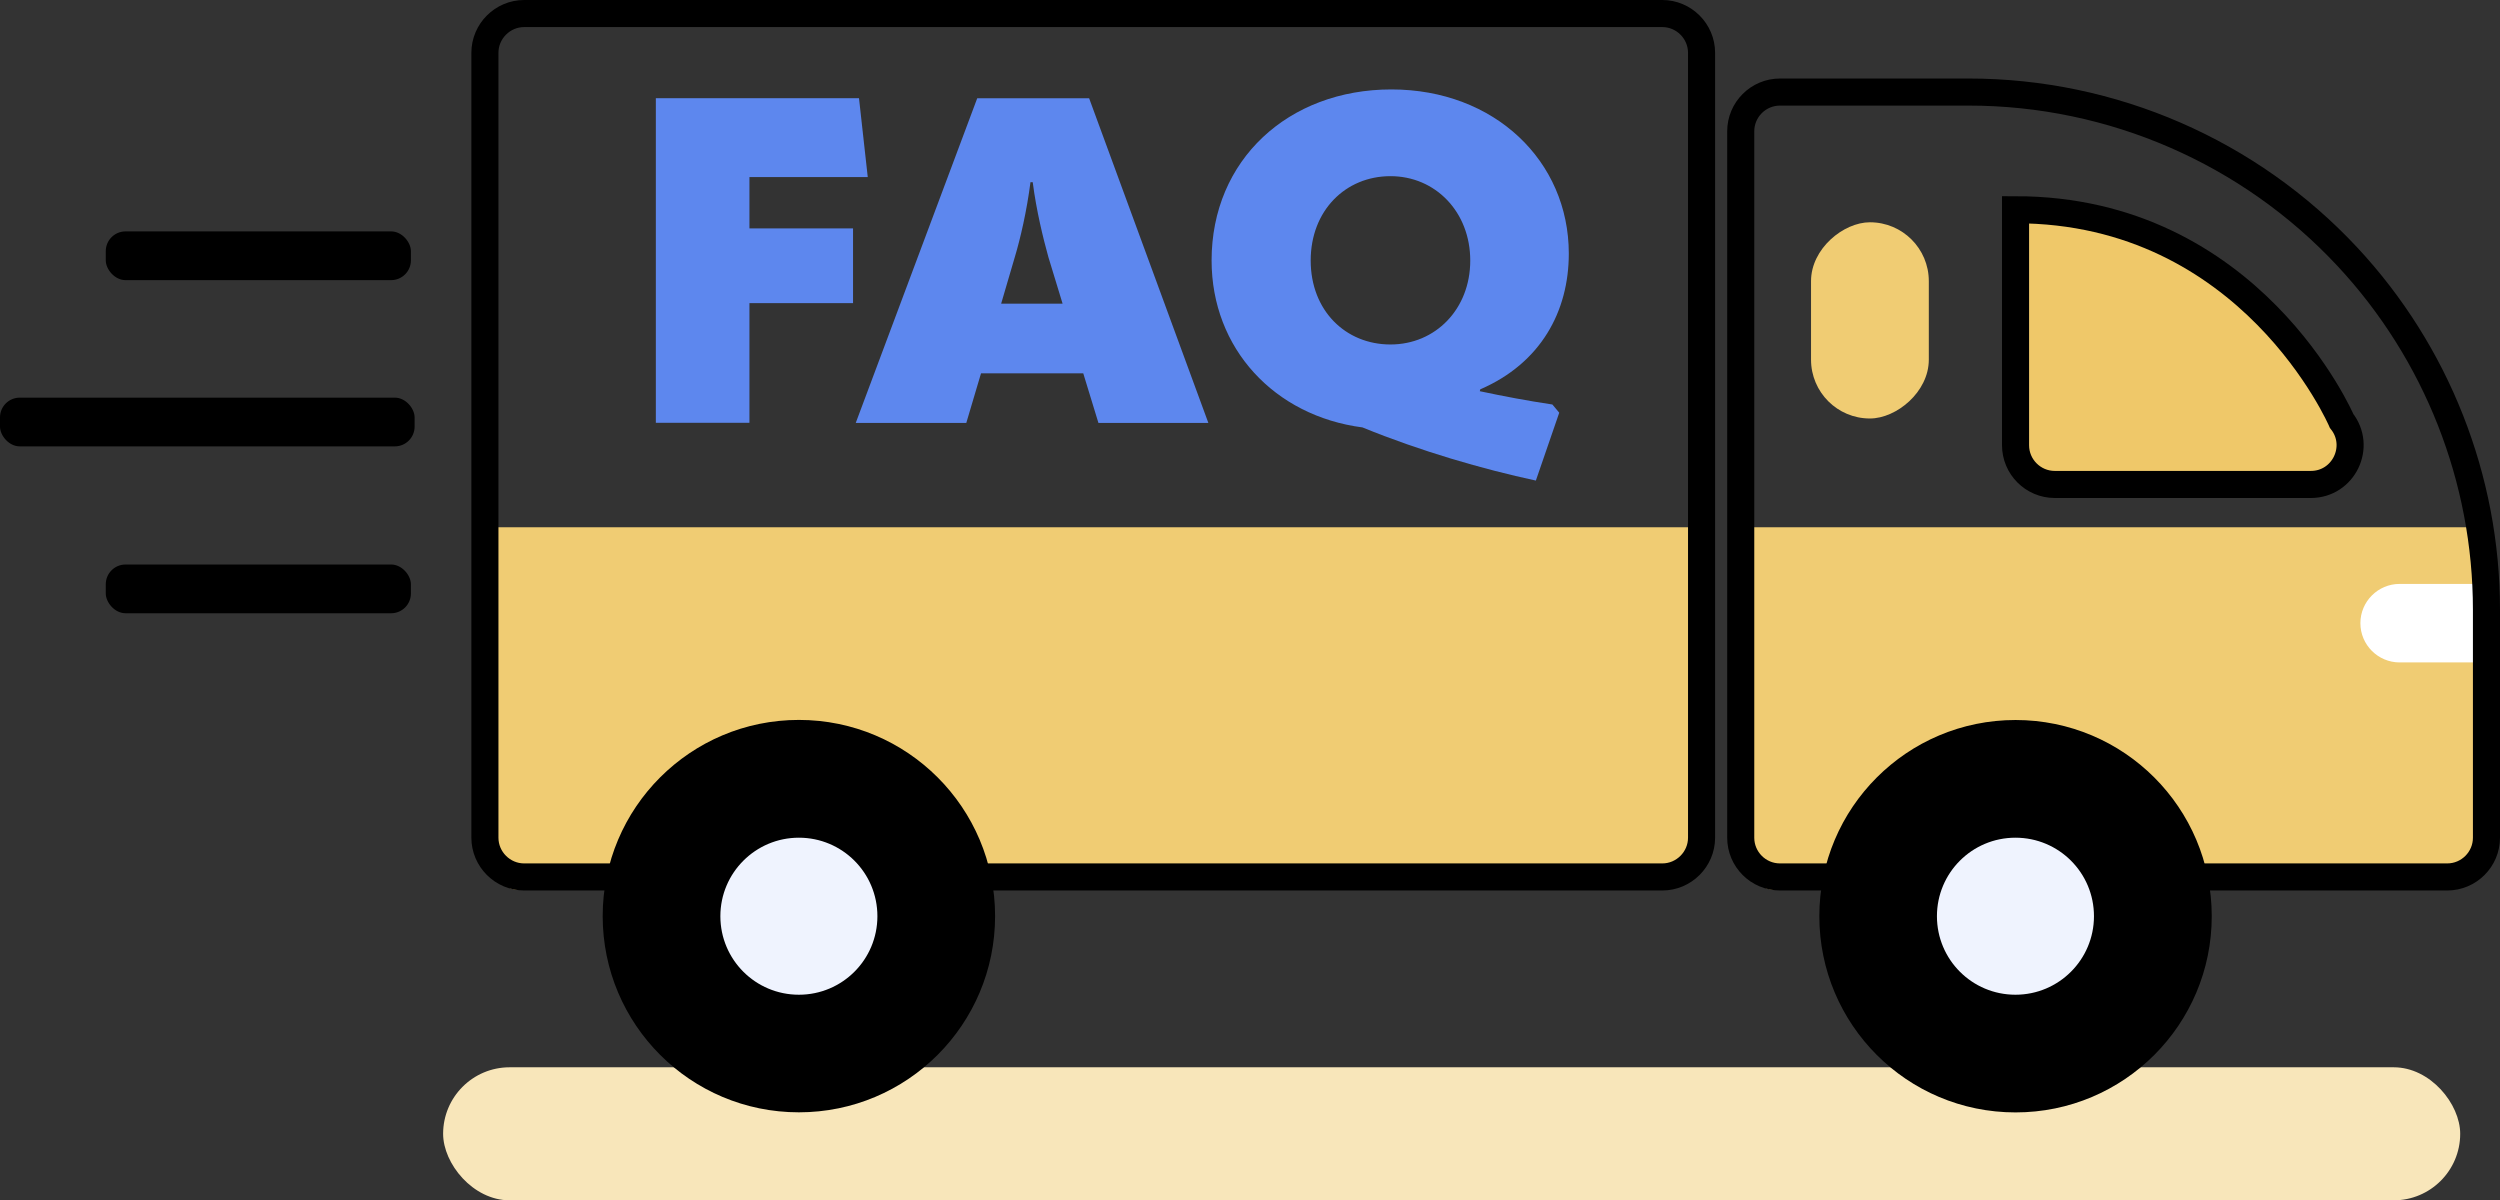 <?xml version="1.0" encoding="UTF-8"?><svg id="Layer_1" xmlns="http://www.w3.org/2000/svg" viewBox="0 0 277.01 133"><rect x="0" y="0" width="277.01" height="133" fill="#333333" stroke="none"/><defs><style>.cls-1{fill:#eff3fe;}.cls-1,.cls-2,.cls-3,.cls-4,.cls-5,.cls-6{stroke-width:0px;}.cls-7{fill:#efc869;}.cls-7,.cls-8{stroke:#000;stroke-miterlimit:10;stroke-width:3px;}.cls-2{fill:#000;}.cls-3{fill:#f0cc73;}.cls-4{fill:#5d87ee;}.cls-5{fill:#fff;}.cls-6{fill:#f8e6ba;}.cls-8{fill:none;}</style></defs><rect class="cls-6" x="49.1" y="118.26" width="223.5" height="14.74" rx="7.37" ry="7.37"/><rect class="cls-3" x="196.32" y="28.98" width="21.74" height="13.05" rx="6.52" ry="6.52" transform="translate(171.69 242.69) rotate(-90)"/><path class="cls-3" d="M52.81,58.42v26.76c0,7.39,1.95,13.38,4.36,13.38h126.52c2.41,0,4.36-5.99,4.36-13.38v-26.76H52.81Z"/><path class="cls-3" d="M191.97,58.42v26.76c0,7.39,1.96,13.38,4.37,13.38h74.29c2.41,0,4.37-5.99,4.37-13.38v-26.76h-83.02Z"/><path class="cls-5" d="M265.89,73.4h8.7v-8.7h-8.7c-2.4,0-4.35,1.95-4.35,4.35h0c0,2.4,1.95,4.35,4.35,4.35Z"/><path class="cls-8" d="M275.51,67.57v25.25c0,2.4-1.95,4.35-4.35,4.35h-73.93c-2.4,0-4.35-1.95-4.35-4.35V14.55c0-2.4,1.95-4.35,4.35-4.35h20.9c15.92,0,31.13,6.62,41.98,18.26h0c9.89,10.62,15.4,24.6,15.4,39.11ZM184.19,1.5H58.08c-2.39,0-4.35,1.96-4.35,4.35v86.97c0,2.39,1.96,4.35,4.35,4.35h126.11c2.39,0,4.35-1.96,4.35-4.35V5.85c0-2.39-1.96-4.35-4.35-4.35Z"/><path class="cls-7" d="M223.33,23.24v26.09c0,2.4,1.95,4.35,4.35,4.35h28.37c3.63,0,5.66-4.19,3.41-7.04,0,0-10.04-23.4-36.13-23.4h0Z"/><path class="cls-2" d="M245.07,101.52c0,12.01-9.73,21.74-21.74,21.74s-21.74-9.73-21.74-21.74,9.73-21.74,21.74-21.74,21.74,9.73,21.74,21.74ZM88.52,79.77c-12.01,0-21.74,9.73-21.74,21.74s9.73,21.74,21.74,21.74,21.74-9.73,21.74-21.74-9.73-21.74-21.74-21.74Z"/><path class="cls-1" d="M232.02,101.52c0,4.8-3.89,8.7-8.7,8.7s-8.7-3.89-8.7-8.7,3.89-8.7,8.7-8.7,8.7,3.89,8.7,8.7ZM88.52,92.82c-4.8,0-8.7,3.89-8.7,8.7s3.89,8.7,8.7,8.7,8.7-3.89,8.7-8.7-3.89-8.7-8.7-8.7Z"/><rect class="cls-2" x="11.72" y="62.55" width="33.81" height="5.4" rx="2.19" ry="2.19"/><rect class="cls-2" x="11.72" y="25.64" width="33.81" height="5.4" rx="2.19" ry="2.19"/><rect class="cls-2" x="0" y="44.06" width="45.94" height="5.4" rx="2.19" ry="2.19"/><path class="cls-4" d="M72.67,10.88h22.51l.97,8.74h-13.11v5.69h11.48v8.28h-11.48v13.26h-10.37V10.88Z"/><path class="cls-4" d="M121.71,46.86l-1.68-5.49h-11.33l-1.63,5.49h-12.25l13.46-35.97h12.4l13.21,35.97h-12.19ZM110.93,33.65h6.81l-1.58-5.18c-.56-2.03-1.32-5.08-1.73-8.28h-.25c-.41,3.2-1.12,6.25-1.73,8.28l-1.52,5.18Z"/><path class="cls-4" d="M163.98,43.35c2.64.56,5.34,1.07,8.03,1.47l.76.91-2.59,7.52c-5.89-1.27-12.75-3.25-19.21-5.89-9.76-1.27-16.72-8.74-16.72-18.5,0-11.13,8.49-18.95,19.92-18.95s19.66,7.93,19.66,18.19c0,6.4-3.1,12.14-9.81,15.04l-.05.2ZM154.07,38.17c4.98,0,8.84-3.91,8.84-9.3s-3.86-9.35-8.84-9.35-8.84,3.81-8.84,9.35,3.86,9.3,8.84,9.3Z"/></svg>